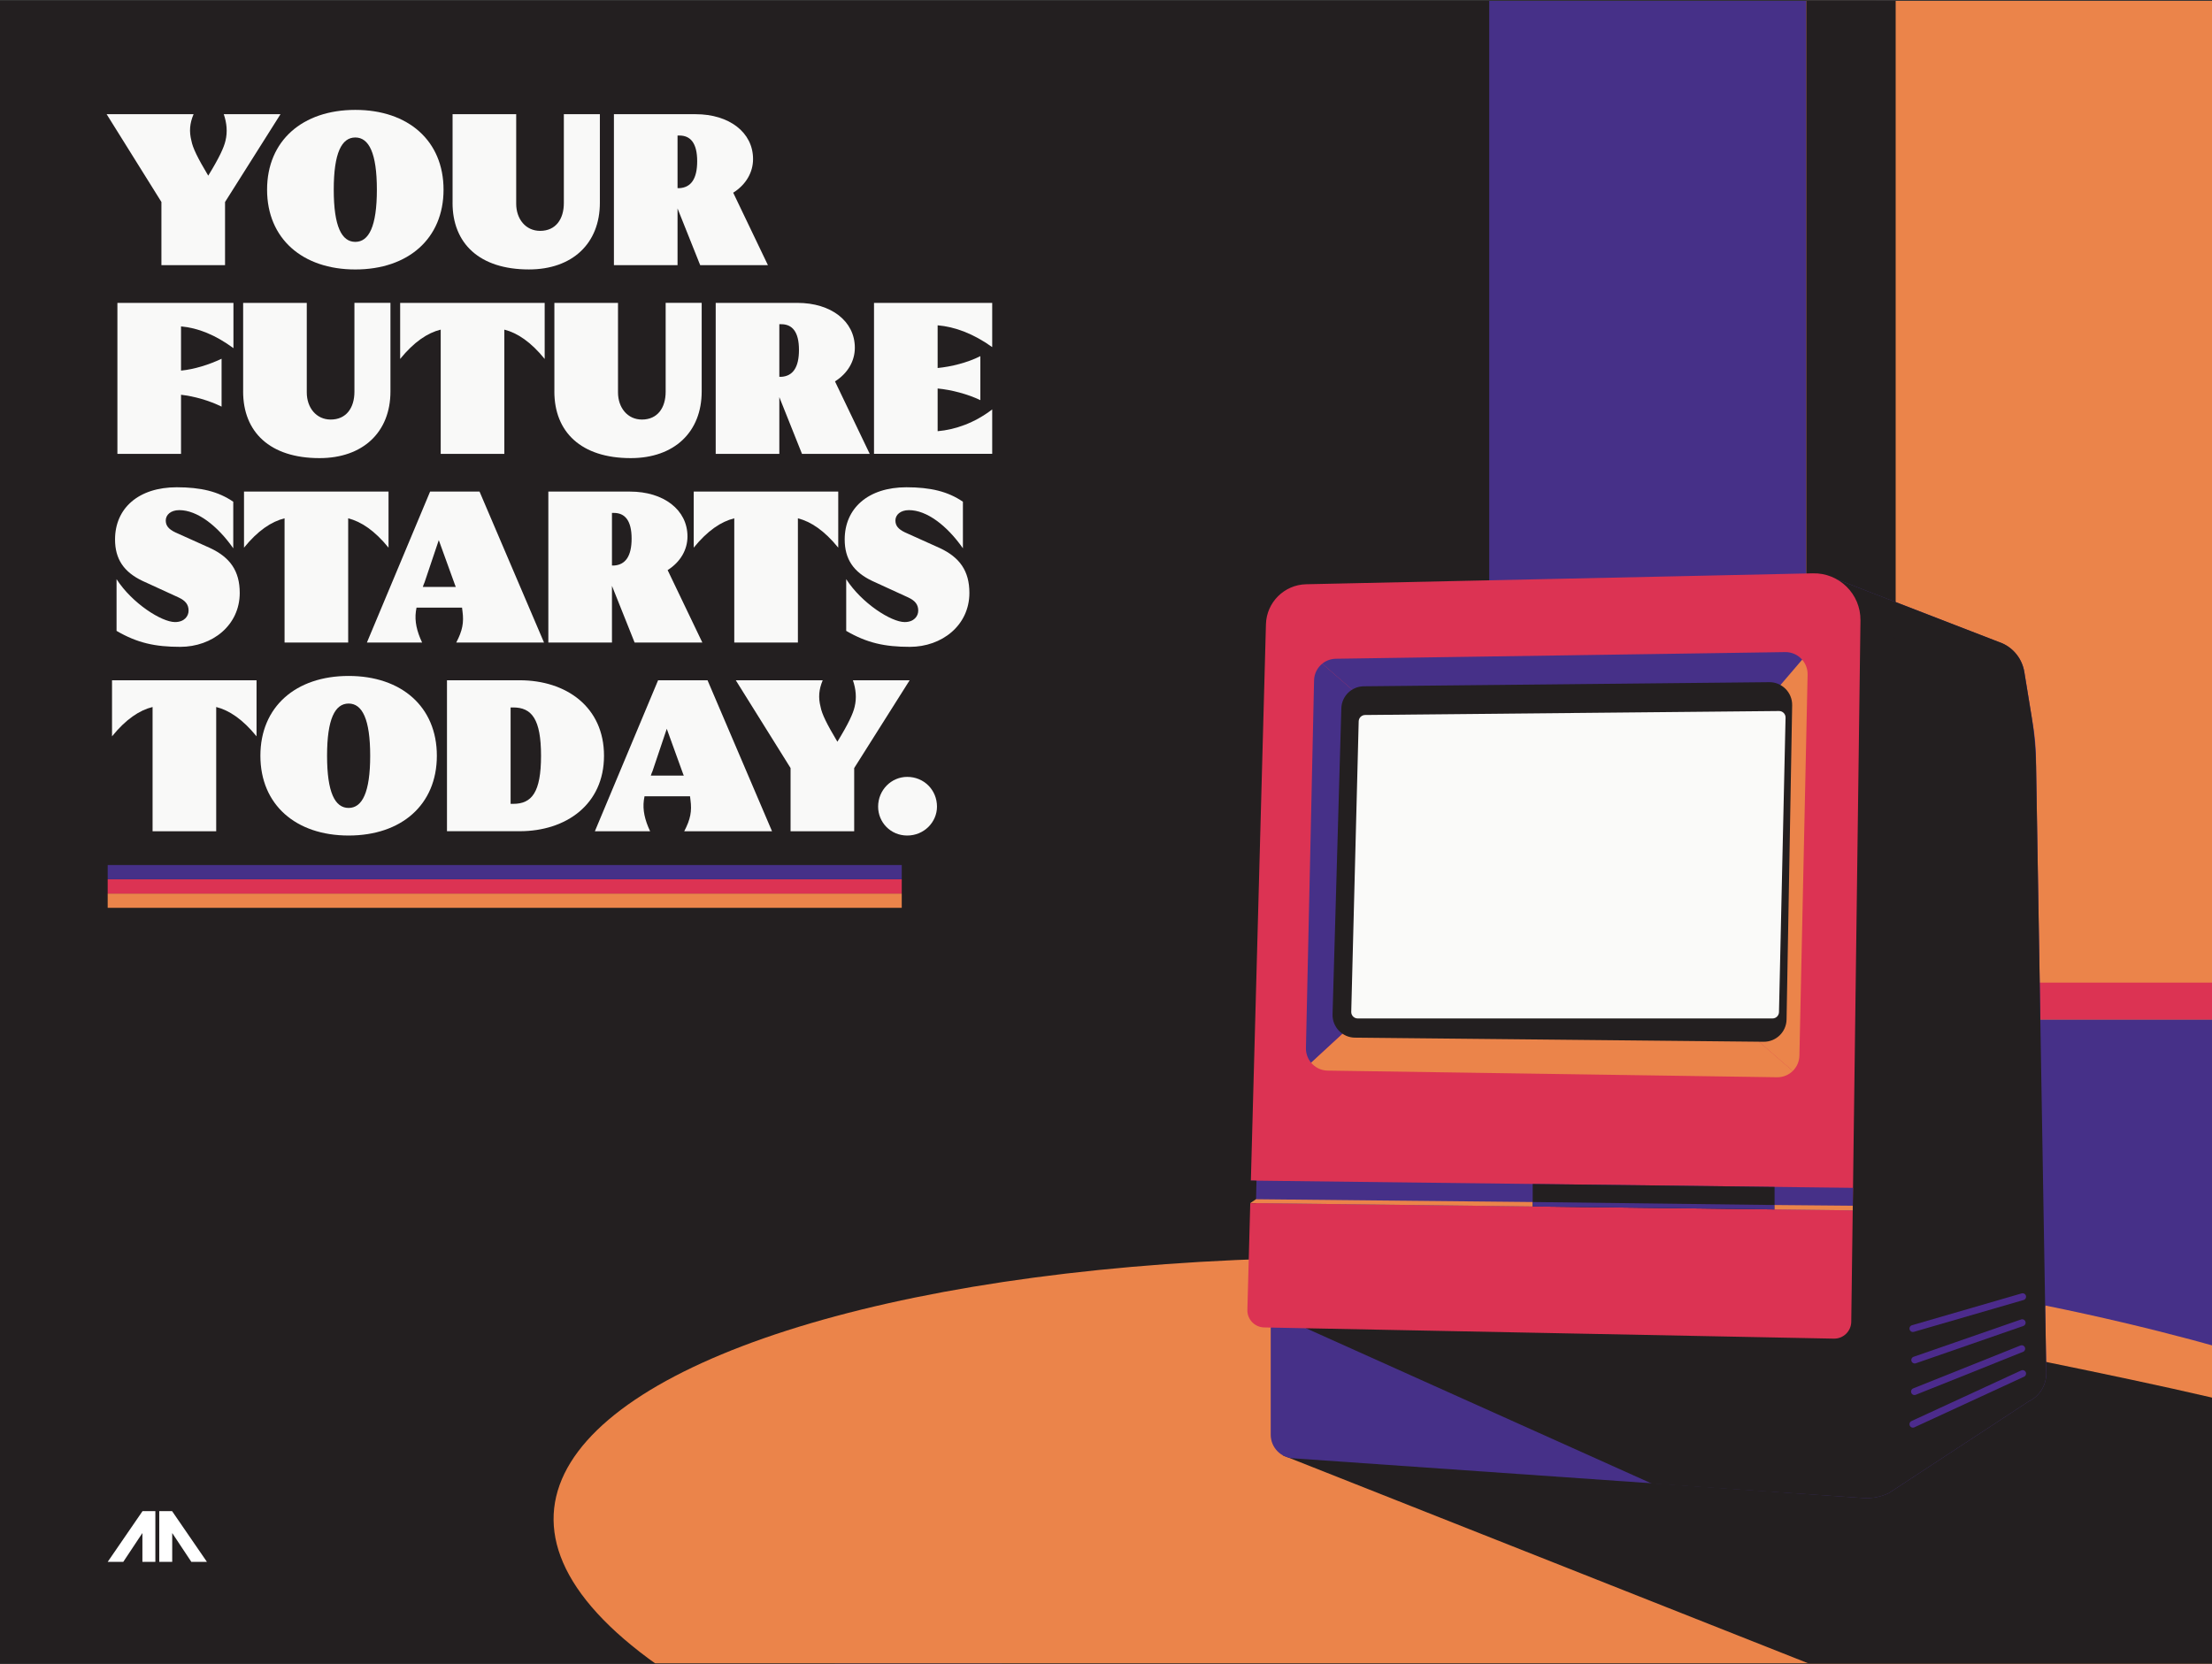 <?xml version="1.0" encoding="UTF-8"?>
<svg xmlns="http://www.w3.org/2000/svg" width="1596" height="1201" viewBox="0 0 1596 1201" fill="none">
  <rect x="0" y="0" width="1596" height="1201" fill="#333333" stroke="none"/>
  <g clip-path="url(#clip0_1192_188)">
    <mask id="mask0_1192_188" style="mask-type:luminance" maskUnits="userSpaceOnUse" x="-118" y="-88" width="1832" height="1377">
      <path d="M1657.02 -88H-61.017C-92.488 -88 -118 -62.496 -118 -31.035V1232.04C-118 1263.49 -92.488 1289 -61.017 1289H1657.02C1688.48 1289 1714 1263.49 1714 1232.04V-31.035C1714 -62.496 1688.48 -88 1657.02 -88Z" fill="white"></path>
    </mask>
    <g mask="url(#mask0_1192_188)">
      <path d="M1856 1496.17H-653L-617.133 -237.5H1273.98L1856 1496.17Z" fill="#231F20"></path>
      <path d="M526.889 1081.14C537.52 1143.33 558.659 1175.96 630.956 1218.44H752.578" fill="#463088"></path>
      <path d="M1655.29 -237.234H1074.51V1059.49H1655.29V-237.234Z" fill="#463088"></path>
      <path d="M1655.29 -237.234H1303.3V735.682H1655.29V-237.234Z" fill="#EB844A"></path>
      <path d="M1367.76 -237.234H1303.3V735.682H1367.76V-237.234Z" fill="#231F20"></path>
      <path d="M1655.29 735.678V709.102H1438.81V735.678H1655.29Z" fill="#DC3353"></path>
      <path d="M1655.29 1076.68V1253.61H566.643C131.557 1051 610.144 845.775 1260.17 924.589" fill="#EB844A"></path>
      <path d="M1475.88 942.164C1553.61 957.886 1619.27 976.683 1655.29 988.76V1218.46H1350.42L925.624 1050.3L1475.88 942.164Z" fill="#EB844A"></path>
      <path d="M1448.77 977.255C1526.5 992.977 1619.27 1012.24 1655.29 1024.32V1218.44H1350.42L925.624 1050.28L1475.88 942.145" fill="#231F20"></path>
      <path d="M902.02 871.169L1336.74 876.443L1336.78 873.47L902.101 868.195L902.02 871.169Z" fill="#EB844A"></path>
      <path d="M902.529 851.965L1337 857.219L1336.92 862.718L902.529 855.59V851.965Z" fill="#231F20"></path>
      <path d="M901.022 871.17L901.674 851.965L905.849 852.006L905.136 871.17H901.022Z" fill="#231F20"></path>
      <path d="M1325.27 418.039L1444.68 464.309C1453.13 468.077 1459.11 475.856 1460.62 484.98L1466.85 523.145C1468.14 531.006 1468.85 538.969 1468.99 546.931L1476.47 990.734C1476.61 999.511 1471.62 1007.58 1463.68 1011.37L1362.81 1077.51C1357.49 1080.04 1351.65 1081.28 1345.76 1081.14L933.464 1052.42C924.218 1052.18 916.846 1044.62 916.846 1035.38V958.027L1325.31 418.039H1325.27Z" fill="#463088"></path>
      <path d="M942.262 958.516L1192.08 1070.75L1345.72 1081.14C1351.61 1081.28 1357.45 1080.06 1362.77 1077.51L1463.64 1011.37C1471.58 1007.6 1476.57 999.532 1476.43 990.734L1469.05 552.899C1468.85 540.964 1467.79 529.051 1465.86 517.279L1460.56 484.837C1459.07 475.775 1453.19 468.056 1444.84 464.268L1325.23 418.039L942.221 958.536L942.262 958.516Z" fill="#231F20"></path>
      <path d="M1367.76 460.928L1359.26 946.337C1359.26 957.192 1350.47 966.01 1339.59 966.01H1323.11L1325.27 418.039L1367.76 460.949V460.928Z" fill="#231F20"></path>
      <path d="M913.404 450.481L900.004 945.238C899.82 952.101 905.258 957.803 912.121 957.946L1323.11 966.031C1329.98 966.173 1335.64 960.695 1335.72 953.832L1342.36 447.752C1342.6 428.751 1327.07 413.335 1308.06 413.742L942.445 421.623C926.601 421.97 913.832 434.678 913.404 450.502V450.481Z" fill="#DC3353"></path>
      <path d="M954.012 478.953C950.509 481.804 948.228 486.122 948.127 490.969L942.261 756.33C942.18 760.362 943.606 764.068 946.009 766.92L1110.99 614.851L954.012 478.953Z" fill="#463088"></path>
      <path d="M1304.22 486.857C1304.3 482.702 1302.79 478.914 1300.27 476.043L1120.83 623.386L1293.5 772.888C1296.38 770.078 1298.21 766.188 1298.31 761.83L1304.22 486.857Z" fill="#EB844A"></path>
      <path d="M946.009 766.921C948.88 770.342 953.137 772.541 957.963 772.603L1282.16 777.409C1286.58 777.47 1290.59 775.739 1293.52 772.867L1110.99 614.852L946.009 766.921Z" fill="#EB844A"></path>
      <path d="M1300.27 476.04C1297.29 472.639 1292.93 470.521 1288.05 470.583L963.809 475.389C960.102 475.45 956.681 476.774 954.013 478.953L1120.83 623.384L1250.43 534.347L1300.27 476.061V476.04Z" fill="#463088"></path>
      <path d="M977.697 748.816L1272.49 751.79C1281.49 751.871 1288.88 744.702 1289.04 735.701L1293.08 508.973C1293.24 499.748 1285.74 492.192 1276.52 492.294L984.01 495.267C975.213 495.349 968.044 502.375 967.8 511.193L961.466 731.974C961.201 741.139 968.512 748.735 977.677 748.837L977.697 748.816Z" fill="#231F20"></path>
      <path d="M902.102 868.196L1336.78 873.471L1337 857.219L902.529 851.965L902.102 868.196Z" fill="#463088"></path>
      <path d="M1105.86 870.661V854.43L1280.39 856.548V872.779L1105.86 870.661Z" fill="#231F20"></path>
      <path d="M1380.2 958.742L1459.36 935.77" stroke="#4C2B8C" stroke-width="4.964" stroke-miterlimit="10" stroke-linecap="round"></path>
      <path d="M1381.52 981.47L1459.03 954.547" stroke="#4C2B8C" stroke-width="4.964" stroke-miterlimit="10" stroke-linecap="round"></path>
      <path d="M1381.34 1004.24L1458.71 973.281" stroke="#4C2B8C" stroke-width="4.964" stroke-miterlimit="10" stroke-linecap="round"></path>
      <path d="M1380.2 1027.78L1459.36 991.242" stroke="#4C2B8C" stroke-width="4.964" stroke-miterlimit="10" stroke-linecap="round"></path>
      <path d="M979.612 734.967H1278.9C1281.43 734.967 1283.5 732.951 1283.57 730.405L1288.31 517.872C1288.37 515.245 1286.23 513.086 1283.61 513.106L984.948 515.978C982.443 515.998 980.406 518.014 980.325 520.519L974.948 730.181C974.887 732.808 976.985 734.967 979.612 734.967Z" fill="#FAFAF9"></path>
      <path d="M896.766 851.863L906.582 852.005L906.215 868.318L893.12 868.196" fill="#231F20"></path>
      <path d="M902.102 868.196L906.236 865.426L1105.86 867.443V870.66L902.102 868.196Z" fill="#EB844A"></path>
      <path d="M1105.86 867.445L1280.39 869.604V872.781L1105.86 870.663V867.445Z" fill="#463088"></path>
      <path d="M1280.39 869.602L1336.82 870.111L1336.78 873.471L1280.39 872.779V869.602Z" fill="#EB844A"></path>
    </g>
    <path d="M162.373 145.755V191.36H116.466V145.755L76.941 82.414H139.663C136.866 89.113 136.397 94.858 138.105 101.557C139.043 106.699 142.61 114.001 150.247 126.763C158.186 113.85 161.603 106.381 162.691 101.557C164.249 95.176 163.629 88.795 161.452 82.414H202.384L162.39 145.755H162.373Z" fill="#F9F9F8"></path>
    <path d="M192.704 136.881C192.704 101.559 218.228 79.301 256.363 79.301C294.498 79.301 320.023 101.559 320.023 136.881C320.023 172.202 294.498 194.461 256.363 194.461C218.228 194.461 192.704 172.202 192.704 136.881ZM256.363 174.547C266.161 174.547 271.922 163.343 271.922 136.881C271.922 110.419 266.161 99.214 256.363 99.214C246.565 99.214 240.804 110.268 240.804 136.881C240.804 163.493 246.565 174.547 256.363 174.547Z" fill="#F9F9F8"></path>
    <path d="M326.538 146.376V82.415H372.444V146.996C372.444 158.049 379.294 166.608 389.711 166.608C400.916 166.608 406.828 158.2 406.828 146.527V82.398H432.821V146.359C432.821 175.618 413.058 194.443 381.622 194.443C345.831 194.443 326.521 175.618 326.521 146.359L326.538 146.376Z" fill="#F9F9F8"></path>
    <path d="M442.954 82.414H501.94C526.058 82.414 543.342 95.494 543.342 114.788C543.342 124.284 538.367 133.161 529.022 139.073L554.077 191.36H505.206L488.86 150.428V191.36H442.954V82.414ZM490.116 135.79C498.675 135.321 503.029 128.94 503.029 116.329C503.029 103.098 498.055 97.806 490.267 97.806H488.86V135.773H490.1L490.116 135.79Z" fill="#F9F9F8"></path>
    <path d="M84.712 218.578H168.436V251.253C155.355 241.607 142.761 236.632 130.618 235.544V267.449C140.115 266.511 150.699 263.245 159.877 258.891V293.442C151.001 289.087 140.265 285.972 130.618 284.884V327.524H84.712V218.578Z" fill="#F9F9F8"></path>
    <path d="M175.436 282.537V218.576H221.343V283.156C221.343 294.21 228.193 302.768 238.61 302.768C249.814 302.768 255.727 294.361 255.727 282.687V218.559H281.72V282.52C281.72 311.779 261.957 330.604 230.521 330.604C194.73 330.604 175.419 311.779 175.419 282.52L175.436 282.537Z" fill="#F9F9F8"></path>
    <path d="M288.721 259.041V218.578H392.994V259.041C383.029 246.748 373.232 240.216 363.886 237.872V327.524H317.98V237.872C308.483 240.2 298.686 246.748 288.721 259.041Z" fill="#F9F9F8"></path>
    <path d="M399.995 282.537V218.576H445.902V283.156C445.902 294.21 452.752 302.768 463.169 302.768C474.373 302.768 480.285 294.361 480.285 282.687V218.559H506.278V282.52C506.278 311.779 486.516 330.604 455.08 330.604C419.289 330.604 399.978 311.779 399.978 282.52L399.995 282.537Z" fill="#F9F9F8"></path>
    <path d="M516.394 218.578H575.381C599.498 218.578 616.782 231.658 616.782 250.952C616.782 260.448 611.808 269.325 602.462 275.237L627.518 327.524H578.647L562.301 286.592V327.524H516.394V218.578ZM563.557 271.954C572.115 271.485 576.469 265.104 576.469 252.493C576.469 239.262 571.495 233.969 563.707 233.969H562.301V271.937H563.54L563.557 271.954Z" fill="#F9F9F8"></path>
    <path d="M630.616 218.576H715.897V250.481C702.365 240.834 689.134 235.843 676.523 234.754V265.571C686.32 264.633 698.161 261.685 707.339 257.013V288.767C698.312 284.413 686.488 281.297 676.523 280.359V311.176C689.134 310.087 703.135 305.264 715.897 295.45V327.505H630.616V218.559V218.576Z" fill="#F9F9F8"></path>
    <path d="M84.093 455.295V417.947C95.297 435.382 116.617 448.914 126.264 448.914C133.114 448.914 136.062 444.56 136.062 440.674C136.062 436.32 133.885 433.523 128.91 431.178L102.767 419.186C89.385 412.805 83.004 403.477 83.004 389.308C83.004 366.748 99.97 351.641 127.52 351.641C144.788 351.641 157.399 354.606 168.302 362.075V395.689C156.779 379.192 142.158 368.138 129.396 368.138C123.166 368.138 119.598 371.555 119.598 375.608C119.598 379.343 121.625 381.838 126.448 384.166L151.654 395.521C165.974 402.221 172.975 412.018 172.975 427.895C172.975 451.242 153.212 466.801 130.016 466.801C111.961 466.801 99.049 464.004 84.109 455.279L84.093 455.295Z" fill="#F9F9F8"></path>
    <path d="M176.056 395.221V354.758H280.329V395.221C270.364 382.928 260.567 376.396 251.221 374.051V463.704H205.315V374.051C195.818 376.379 186.021 382.928 176.056 395.221Z" fill="#F9F9F8"></path>
    <path d="M310.359 354.758H345.999L392.525 463.704H329.184C333.689 455.146 334.795 449.234 333.689 441.144L333.371 438.498H300.528L300.059 441.295C299.121 448.296 300.679 455.464 304.564 463.704H264.721L310.326 354.758H310.359ZM328.883 423.542L328.414 422.453L316.59 389.778L306.323 420.276C305.854 421.365 305.385 422.453 305.084 423.542H328.899H328.883Z" fill="#F9F9F8"></path>
    <path d="M395.64 354.758H454.627C478.744 354.758 496.028 367.838 496.028 387.132C496.028 396.628 491.054 405.504 481.709 411.416L506.764 463.704H457.893L441.547 422.772V463.704H395.64V354.758ZM442.803 408.134C451.361 407.665 455.716 401.284 455.716 388.672C455.716 375.441 450.741 370.149 442.953 370.149H441.547V408.117H442.786L442.803 408.134Z" fill="#F9F9F8"></path>
    <path d="M500.534 395.221V354.758H604.807V395.221C594.842 382.928 585.045 376.396 575.699 374.051V463.704H529.793V374.051C520.296 376.379 510.499 382.928 500.534 395.221Z" fill="#F9F9F8"></path>
    <path d="M610.552 455.295V417.947C621.756 435.382 643.077 448.914 652.723 448.914C659.573 448.914 662.521 444.56 662.521 440.674C662.521 436.32 660.344 433.523 655.37 431.178L629.226 419.186C615.844 412.805 609.463 403.477 609.463 389.308C609.463 366.748 626.429 351.641 653.98 351.641C671.247 351.641 683.858 354.606 694.761 362.075V395.689C683.239 379.192 668.617 368.138 655.855 368.138C649.625 368.138 646.058 371.555 646.058 375.608C646.058 379.343 648.084 381.838 652.908 384.166L678.114 395.521C692.433 402.221 699.434 412.018 699.434 427.895C699.434 451.242 679.671 466.801 656.475 466.801C638.421 466.801 625.508 464.004 610.569 455.279L610.552 455.295Z" fill="#F9F9F8"></path>
    <path d="M80.827 531.381V490.918H185.1V531.381C175.135 519.088 165.337 512.556 155.992 510.212V599.864H110.086V510.212C100.589 512.539 90.792 519.088 80.827 531.381Z" fill="#F9F9F8"></path>
    <path d="M187.88 545.381C187.88 510.06 213.404 487.801 251.54 487.801C289.675 487.801 315.199 510.06 315.199 545.381C315.199 580.703 289.675 602.961 251.54 602.961C213.404 602.961 187.88 580.703 187.88 545.381ZM251.54 583.048C261.337 583.048 267.099 571.843 267.099 545.381C267.099 518.919 261.337 507.715 251.54 507.715C241.742 507.715 235.981 518.769 235.981 545.381C235.981 571.994 241.742 583.048 251.54 583.048Z" fill="#F9F9F8"></path>
    <path d="M322.501 490.918H374.956C408.57 490.918 435.802 510.212 435.802 545.383C435.802 580.554 408.419 599.848 374.956 599.848H322.501V490.902V490.918ZM370.284 580.102C383.665 580.102 390.364 571.862 390.364 545.4C390.364 518.938 383.665 510.53 370.284 510.53H368.408V580.102H370.284Z" fill="#F9F9F8"></path>
    <path d="M474.859 490.918H510.499L557.025 599.864H493.684C498.189 591.306 499.294 585.394 498.189 577.304L497.871 574.658H465.028L464.559 577.455C463.621 584.456 465.178 591.624 469.064 599.864H429.22L474.825 490.918H474.859ZM493.382 559.702L492.913 558.613L481.089 525.938L470.822 556.436C470.354 557.525 469.885 558.613 469.583 559.702H493.399H493.382Z" fill="#F9F9F8"></path>
    <path d="M616.313 554.259V599.864H570.406V554.259L530.881 490.918H593.602C590.806 497.617 590.337 503.362 592.045 510.061C592.983 515.202 596.55 522.505 604.187 535.267C612.126 522.354 615.542 514.884 616.631 510.061C618.189 503.68 617.569 497.299 615.392 490.918H656.324L616.33 554.259H616.313Z" fill="#F9F9F8"></path>
    <path d="M633.58 582.112C633.58 570.12 643.076 560.641 654.582 560.641C666.725 560.641 676.053 570.137 676.053 582.112C676.053 593.316 666.708 602.963 654.582 602.963C642.457 602.963 633.58 593.316 633.58 582.112Z" fill="#F9F9F8"></path>
    <path d="M102.649 1106.46H102.749V1127.11H112.095V1090.5H102.85L77.711 1127.11H88.949L102.649 1106.46Z" fill="white"></path>
    <path d="M138.055 1127.11H149.293L124.154 1090.5H114.909V1127.11H124.254V1106.46H124.355L138.055 1127.11Z" fill="white"></path>
    <path d="M77.694 655.131H650.63V644.848H77.694V655.131Z" fill="#EB844A"></path>
    <path d="M77.694 644.834H650.63V634.551H77.694V644.834Z" fill="#DC3353"></path>
    <path d="M77.694 634.533H650.63V624.25H77.694V634.533Z" fill="#463088"></path>
  </g>
  <defs>
    <clipPath id="clip0_1192_188">
      <rect width="1596" height="1200" fill="white" transform="translate(0 0.5)"></rect>
    </clipPath>
  </defs>
</svg>
